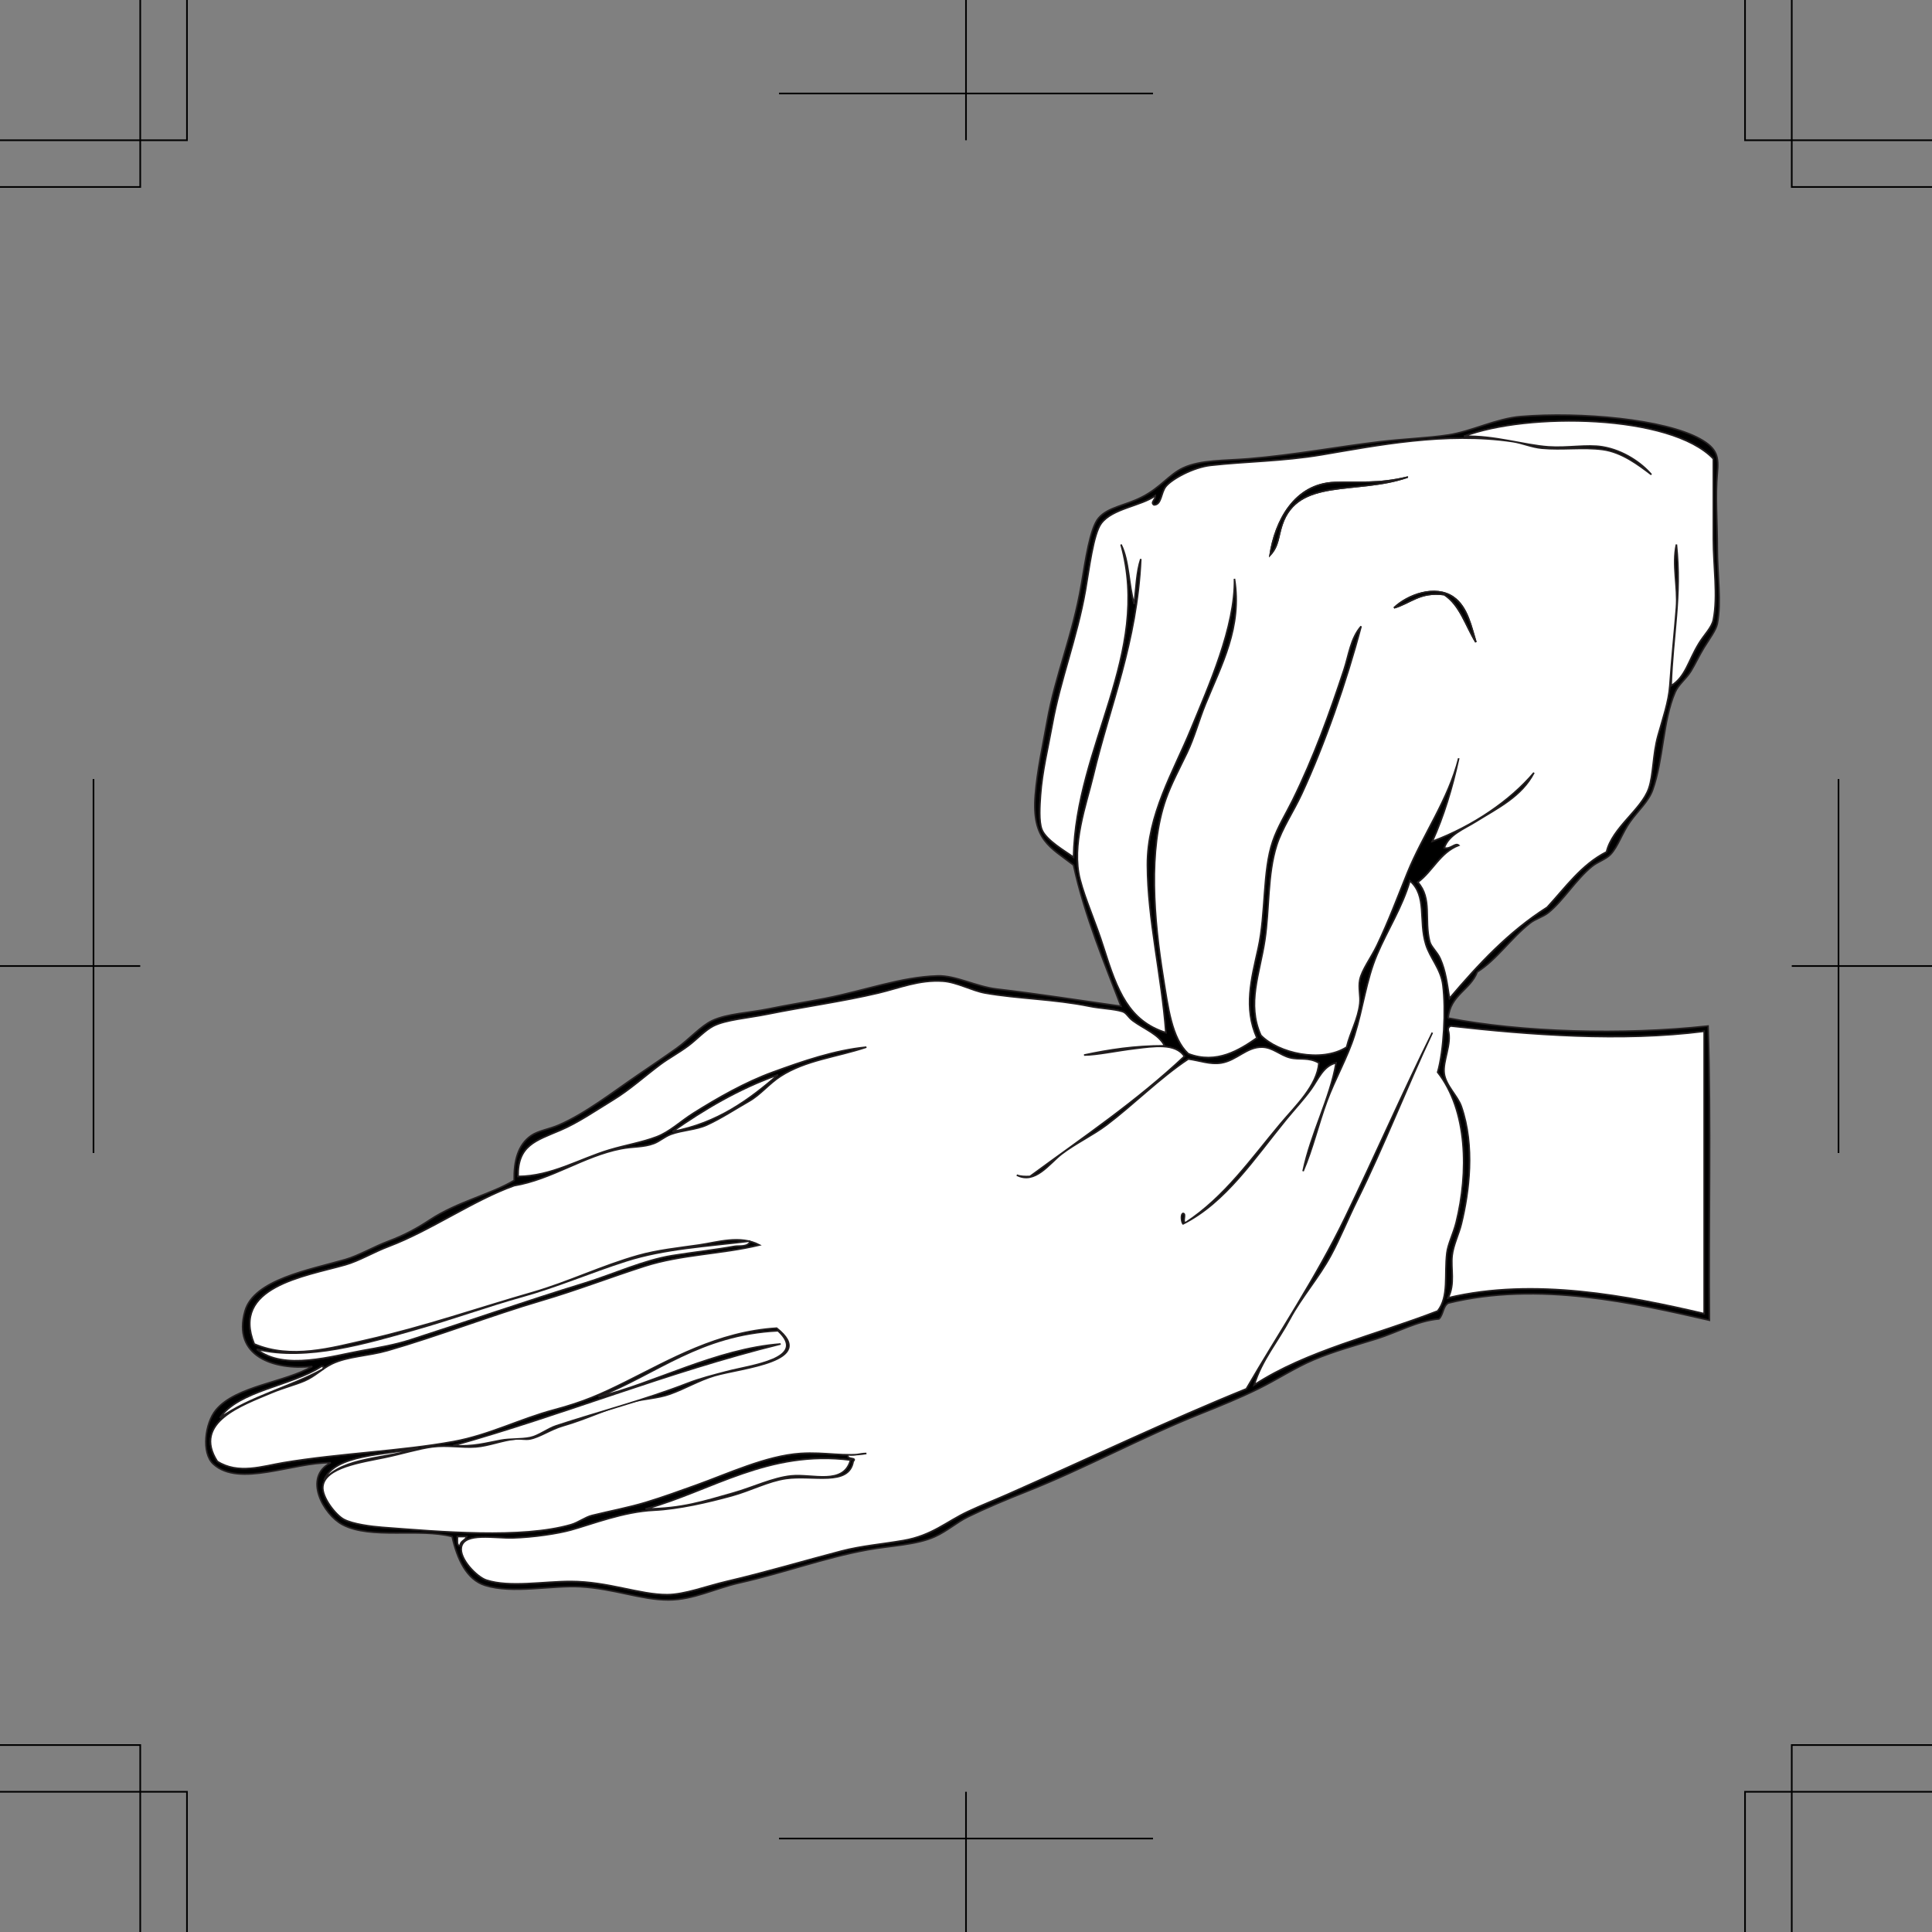 <svg xmlns="http://www.w3.org/2000/svg" width="351.469" height="351.473"><rect width="100%" height="100%" fill="#808080" stroke="none"/><path fill-rule="evenodd" d="M263.453 185.215c13.309 2.59 31.711 3.14 47.281 1.441.559 17.203.082 36.715.239 53.52-13.551-3.078-31.059-7.168-47.52-3.117-.96.558-.883 2.152-1.68 2.879-4.003.359-7.472 2.402-11.28 3.597-3.821 1.203-7.743 2.238-11.52 3.84-3.47 1.477-6.63 3.582-10.078 5.281-3.344 1.645-7.079 3.172-10.56 4.559-10.554 4.203-20.96 9.914-31.683 14.16-3.492 1.383-7.199 2.922-10.558 4.563-2.004.976-3.817 2.613-6 3.597-3.407 1.54-8 1.63-12.239 2.402-7.906 1.438-15.195 4.18-23.28 6-4.509 1.012-8.391 3.11-12.962 3.118-4.96.011-9.87-2.055-16.078-2.399-5.156-.285-12.258 1.332-17.281-.242-3.387-1.059-5.086-4.797-6-8.879-5.957-1.586-14.746.547-19.918-2.16-3.48-1.816-7.293-8.645-2.16-11.277-6.914-.102-16.656 4.539-21.363.238-2.196-2.008-1.524-7.43.48-9.84 3.648-4.387 12.605-4.996 17.52-7.922-6.961.723-14.598-1.82-12.239-10.078 1.625-5.687 11.606-7.453 18.239-9.36 2.44-.702 5.14-2.316 7.921-3.359 2.887-1.086 5.188-2.351 7.442-3.84 5.035-3.335 11.187-4.667 15.36-7.199-.063-3.586.706-6.5 3.116-8.164 1.274-.875 3.29-1.156 5.043-1.918 4.813-2.097 9.653-5.875 14.399-9.12 2.261-1.548 4.64-3.145 6.96-4.798 2.387-1.707 4.419-4.062 6.481-5.043 2.73-1.3 6.781-1.43 10.32-2.16 3.415-.703 6.852-1.238 10.32-1.918 7.31-1.441 13.677-3.879 20.4-4.082 3.331-.098 6.948 1.953 10.8 2.402 7.465.868 14.863 2.04 22.559 3.122-2.891-7.59-6.625-16.414-8.641-25.684-4.184-3.25-7.61-4.543-6.957-12.719.363-4.57 1.375-9.047 2.156-13.441 1.528-8.547 4.64-15.531 6.242-24.961.723-4.262 1.555-10.156 3.118-12 1.718-2.016 4.812-2.238 7.921-3.84 3.391-1.738 4.903-4.086 7.442-5.277 3.183-1.496 7.543-1.313 12-1.68 8.312-.691 16-2.168 24-3.121 4.144-.492 8.383-.621 12.238-1.2 4.207-.632 8.758-2.995 13.2-3.359 10.952-.894 26.218.496 32.64 4.078 3.148 1.758 3.398 3.286 3.121 6.243-.383 4.07 0 8.949 0 13.68 0 4.562.77 9.785 0 13.679-.23 1.176-1.496 2.856-2.398 4.32-.914 1.48-1.653 3.106-2.403 4.32-.906 1.458-2.261 2.403-2.879 3.84-2.27 5.278-2.093 12.172-4.082 17.758-.738 2.082-2.57 3.676-4.078 5.762-1.484 2.055-2.222 4.57-3.601 6-.84.871-2.32 1.316-3.36 2.16-2.945 2.395-5.234 6.238-7.922 8.399-1 .808-2.343 1.12-3.355 1.921-3.547 2.793-6.055 6.649-9.602 8.88-1.261 3.296-4.933 4.187-5.28 8.398zm2.883-105.84c5.582-.164 10.844 1.598 15.355 1.922 3.465.246 6.985-.477 9.844 0 3.824.637 7.121 2.965 8.88 5.039-2.298-1.734-5.345-4.094-8.88-4.559-3.512-.465-7.41.098-11.043-.242-1.875-.172-3.578-.945-5.277-1.2-12.195-1.827-24.899.731-34.8 2.403-7.056 1.188-13.778 1.203-20.161 1.918-3.168.352-7.059 2.477-8.16 3.84-.93 1.152-.754 3.352-2.16 3.36-.746-.458.375-1.044.242-1.68-2.535 1.87-7.817 2.3-9.84 5.039-1.453 1.965-2.2 8.367-2.883 12.242-1.515 8.59-4.543 16.191-6 24.238-.8 4.43-1.848 8.594-2.16 12.961-.133 1.86-.328 4.781.242 6.239.77 1.98 4.285 3.96 5.758 5.042.395-20.355 14.164-36.835 8.64-56.878 1.497 2.902 1.383 7.414 2.403 10.796.332-2.785.406-5.832 1.2-8.16-.669 15.223-5.614 26.602-8.641 39.364-1.258 5.296-4.032 12.664-2.403 18.957.969 3.73 2.809 7.664 4.32 12.48 2.45 7.774 4.54 13.223 11.282 15.36-.766-10.325-3.32-20.622-3.36-30.481-.039-9.203 4.758-17.023 7.918-24.719 3.223-7.844 8.067-18.59 7.922-27.36 1.434 8.856-2.355 15.606-5.281 22.802-1.2 2.949-2 6.05-3.36 8.879-1.37 2.847-2.867 5.636-3.84 8.398-3.25 9.238-2.171 21.918-.48 32.402.88 5.43 1.532 11.102 4.563 13.918 5.16 1.989 9.36-.715 12.476-2.879-2.453-5.511-1-10.722.243-16.32 1.406-6.351.78-13.992 2.64-19.437.895-2.633 2.375-4.961 3.598-7.442 3.887-7.875 6.75-15.867 9.36-23.762.886-2.68 1.202-5.718 3.12-7.918-2.66 10.083-6.636 21.473-10.8 30.477-1.477 3.2-3.56 6.23-4.56 9.363-1.702 5.34-1.292 11.57-2.16 17.282-.929 6.109-3.288 11.566-.718 17.277 3.172 3.277 11.031 5.066 15.598 2.16.703-2.832 2.066-5.047 2.402-7.922.16-1.379-.293-2.84 0-4.32.355-1.793 2.086-4.074 3.117-6.238 2.153-4.504 3.735-8.778 5.524-13.2 2.804-6.937 7.43-13.254 9.359-20.879-1.18 5.461-2.727 10.555-4.8 15.122 7.402-2.762 14.187-7.414 18.48-12.485-2.246 4.34-6.575 6.399-10.563 8.883-2.23 1.39-4.906 2.352-5.758 4.797 1.184.297 1.996-1.027 2.641-.477-3.41 1.309-4.723 4.72-7.441 6.72 2.644 2.987 1.136 6.722 2.16 10.8.238.945 1.36 1.851 1.922 3.117.984 2.23 1.257 4.543 1.675 7.203 5.254-6.191 10.766-12.12 17.762-16.558 3.352-3.614 6.192-7.735 10.8-10.082 1.063-4.442 6.325-7.665 7.68-11.52.876-2.496.72-6.16 1.68-9.602.871-3.125 1.95-6.19 2.16-9.117.383-5.37.832-9.566 1.2-14.164.304-3.832-.832-7.777 0-11.515 1 9.425-.668 16.492-.957 25.68 2.601-1.583 3.09-4.485 5.039-7.68.98-1.614 2.355-2.899 2.636-4.32.86-4.317 0-9.798 0-14.641V83.457c-7.78-8.148-33.843-8.473-45.355-4.082zm-15.844 94.32c-1.957 4.621-2.5 9.618-4.078 14.64-1.277 4.067-3.559 7.974-5.039 12-1.594 4.333-2.559 8.645-4.32 12.724 1.445-6.973 4.894-13.168 6-19.684-2.317.5-3.274 3.027-4.563 4.8-1.363 1.88-3.031 3.653-4.558 5.52-5.754 7.04-10.926 15.028-18.72 18.961-.253-.25-.495-1.715 0-1.918.688.031-.206 1.645.477 1.676 7.086-4.633 11.95-11.648 17.282-18 2.793-3.316 6.64-6.91 6.96-11.039-1.913-1.121-3.538-.504-5.28-.96-1.817-.474-3.106-1.876-5.04-1.919-2.824-.066-4.617 2.414-7.437 2.879-2.035.336-3.906-.445-6-.719-5.262 3.492-10.008 8.324-14.883 12-2.477 1.867-5.629 3.34-8.16 5.281-2.23 1.711-4.824 5.583-8.16 3.84.632.246 1.472.285 2.402.239 9.586-7.051 19.523-13.754 28.078-21.84-1.578-2.485-5.656-1.82-8.879-1.438-3.441.407-6.976 1.192-9.36 1.2 4.481-.961 9.188-1.692 14.638-1.684-1-2.086-3.754-3.074-5.758-4.559-.918-.675-1.125-1.43-1.918-1.68-1.563-.488-3.883-.523-6-.956-6.332-1.301-13.078-1.36-18.961-2.403-2.375-.418-5.117-1.984-7.68-2.16-4.316-.293-7.933 1.254-11.762 2.16-6.57 1.551-13.457 2.485-20.16 3.84-3.531.715-7.586 1.008-9.84 2.16-1.527.781-3.035 2.465-4.558 3.598-1.723 1.281-3.606 2.293-5.04 3.363-2.859 2.125-5.566 4.606-8.64 6.48-3.133 1.907-6.336 4.13-9.601 5.52-4.477 1.906-7.766 2.738-7.68 8.399 6.059-.024 11.258-3.215 16.559-4.801 3.128-.934 5.964-1.383 8.64-2.399 2.434-.925 4.328-2.82 6.723-4.32 4.36-2.738 9.39-5.617 14.398-7.437 5.457-1.993 11.266-4.004 17.04-4.563-5.555 1.848-11.005 2.332-15.598 5.281-2.114 1.352-3.66 3.368-5.762 4.559-2.406 1.367-5.063 3.125-7.68 4.32-1.922.875-4.406.93-6.48 1.68-1.184.43-2.094 1.293-3.121 1.68-1.938.73-3.797.53-6 .96-6.778 1.317-12.645 5.594-19.438 6.72-7.336 2.605-15.168 8.16-22.8 11.042-2.782 1.047-5.407 2.649-7.922 3.36-7.528 2.12-20.793 4.027-16.56 14.398 6.708 2.863 14.024.723 20.4-.719 10.617-2.402 20.507-5.851 30.242-8.64 6.39-1.836 12.574-4.852 19.199-6.723 3.508-.988 7.234-1.371 11.039-1.918 3.39-.488 7.5-1.867 11.043 0-6.992 1.68-14.172 1.691-20.883 3.84-6.273 2.012-12.395 4.379-18.719 6.238-9.355 2.754-18.863 6.473-28.082 9.121-3.496 1.004-7.191 1.024-10.078 2.403-1.777.847-3.094 2.293-5.039 3.117-1.742.738-3.781 1.222-6 2.16-5.23 2.215-14.426 5.36-9.84 12.48 3.805 2.422 8.254.868 12 .243 10.313-1.723 21.403-2.094 30.957-3.844 6.551-1.195 12.117-4.129 18.242-5.758 5.516-1.469 8.606-2.879 12.961-5.039 8.293-4.121 16.848-9.168 27.598-9.84 7.66 6.067-6.445 7.211-11.277 8.637-2.875.851-5.348 2.363-8.16 3.363-2.204.781-4.657.836-6.961 1.442-4.235 1.101-8.079 3.054-12.48 4.316-2.204.633-4.208 2.059-6 2.402-.837.16-1.774-.09-2.642 0-2.41.243-4.832 1.258-7.199 1.438-2.484.191-5.18-.348-7.922 0-2.449.312-5.59 1.293-8.636 1.922-4.282.883-10.907 1.804-11.282 5.277-.21 1.95 2.34 5.211 3.84 6 1.653.871 5.024 1.293 6.961 1.441 10.668.81 25.344 2.106 34.32-.48 1.368-.39 2.579-1.367 3.84-1.68 3.34-.828 6.586-1.414 9.84-2.398 3.11-.945 6.047-2.024 9.117-3.121 5.727-2.047 12.703-5.34 18.961-5.762 4.57-.305 8.121.676 12 0-1.215-.012-1.984.414-3.36.242-.245.996 1.755.375.962 1.2-.77 4.593-7.313 2.414-12.242 3.12-3.227.465-6.38 2.172-9.84 3.122-4.34 1.187-9.637 2.418-14.16 2.64-5.578.27-11.266 2.535-15.118 3.598-2.386.66-6.742 1.32-10.562 1.441-3.234.098-8.84-1.07-9.36 1.68-.402 2.125 2.829 5.438 4.56 6 4.237 1.375 10.362.227 15.362.238 6.813.02 12.516 2.422 17.52 2.403 3.21-.016 7.004-1.512 10.8-2.403 7.512-1.765 14.012-3.726 20.88-5.52 3.687-.96 7.386-1.245 11.28-1.921 5.227-.902 7.845-3.45 11.759-5.277 2.351-1.102 4.847-2.082 7.199-3.122 14.32-6.328 29.633-13.613 43.441-19.199 5.942-10.21 12.66-20.172 18-31.199 5.344-11.043 10.325-22.457 15.84-33.602-4.742 10.106-8.84 20.72-13.68 30.48-1.68 3.388-3.082 6.903-4.8 10.08-2.176 4.03-5.297 7.519-7.442 11.522-2.183 4.083-5.18 7.602-6.476 12 9.414-6.187 22.129-9.07 33.36-13.44 2.081-2.642 1.194-6.54 1.679-10.56.191-1.617 1.183-3.535 1.68-5.523 2.273-9.121 2.093-20.414-3.36-27.355 1.117-3.836 1.52-11.317.957-15.844-.363-2.973-2.344-4.899-3.117-7.438-1.32-4.316.258-8.808-2.883-11.523-1.402 4.832-4.047 8.836-6 13.441zm12.961 13.68c.73 2.523-1.031 5.645-.719 7.922.301 2.223 2.438 4.031 3.118 6 2.5 7.21 1.421 15.523 0 21.36-.45 1.859-1.47 3.859-1.676 5.757-.274 2.453.574 5.125-.723 7.684 15.656-3.746 32.969-.305 46.563 2.879v-51.36c-14.996 1.926-31.825.649-46.082-.96-.301.097-.493.308-.48.718zm-141.117 18.48c8.27-1.566 13.91-5.77 19.2-10.32-7.255 2.586-13.407 6.277-19.2 10.32zm-8.402 23.52c-6.477 2.059-12.582 4.71-18.961 6.48-6.149 1.708-12.621 4.067-19.438 6-8.597 2.438-19.71 5.81-28.8 3.602 4.925 3.977 13.757 1.207 19.199.238 2.968-.527 5.925-1.047 8.64-1.918 10.637-3.414 20.985-7.035 31.68-10.32 5.402-1.66 10.8-4.2 16.082-5.043 3.89-.617 7.902-1.062 11.277-1.676.809-.148 2.473.215 2.88-.96-8.016.972-15.583 1.382-22.56 3.597zm-22.801 32.64c1.672-.308 3.605-.14 5.281-.48 1.59-.32 3.149-1.617 4.8-2.16 7.665-2.516 16.028-4.68 23.759-7.68 2.449-.949 4.82-1.527 7.203-2.16 4.426-1.176 14.918-2.316 9.36-7.437-14.204.675-21.97 7.793-32.641 12 9.953-2.356 21.37-8.735 33.12-9.602-20.831 5.168-39.226 12.777-59.523 18.48 3.64.243 5.895-.453 8.64-.96zm-51.117-4.077c5.367-3.833 12.777-5.625 18.718-8.88.051-.304.371-.492-.242-.484-5.539 3.582-15.125 4.395-18.476 9.363zm18.957 11.277c3.418-4.184 11.379-3.82 17.043-5.758-6.16 1.281-15.055 1.105-17.043 5.758zm58.562 5.281c6.508-.031 10.422-1.348 15.84-2.879 3.566-1.008 7.219-2.781 10.559-3.12 3.882-.4 9.515 1.784 10.8-2.88-14.879-1.918-25.293 5.578-37.199 8.88zm-33.84 6.719c.032-.926.973-.945 1.2-1.68h-1.68c.039.68-.207 1.649.48 1.68"/><path fill="none" stroke="#231f20" stroke-width=".283" d="M263.453 185.215c13.309 2.59 31.711 3.14 47.281 1.441.559 17.203.082 36.715.239 53.52-13.551-3.078-31.059-7.168-47.52-3.117-.96.558-.883 2.152-1.68 2.879-4.003.359-7.472 2.402-11.28 3.597-3.821 1.203-7.743 2.238-11.52 3.84-3.47 1.477-6.63 3.582-10.078 5.281-3.344 1.645-7.079 3.172-10.56 4.559-10.554 4.203-20.96 9.914-31.683 14.16-3.492 1.383-7.199 2.922-10.558 4.563-2.004.976-3.817 2.613-6 3.597-3.407 1.54-8 1.63-12.239 2.402-7.906 1.438-15.195 4.18-23.28 6-4.509 1.012-8.391 3.11-12.962 3.118-4.96.011-9.87-2.055-16.078-2.399-5.156-.285-12.258 1.332-17.281-.242-3.387-1.059-5.086-4.797-6-8.879-5.957-1.586-14.746.547-19.918-2.16-3.48-1.816-7.293-8.645-2.16-11.277-6.914-.102-16.656 4.539-21.363.238-2.196-2.008-1.524-7.43.48-9.84 3.648-4.387 12.605-4.996 17.52-7.922-6.961.723-14.598-1.82-12.239-10.078 1.625-5.687 11.606-7.453 18.239-9.36 2.44-.702 5.14-2.316 7.921-3.359 2.887-1.086 5.188-2.351 7.442-3.84 5.035-3.335 11.187-4.667 15.36-7.199-.063-3.586.706-6.5 3.116-8.164 1.274-.875 3.29-1.156 5.043-1.918 4.813-2.097 9.653-5.875 14.399-9.12 2.261-1.548 4.64-3.145 6.96-4.798 2.387-1.707 4.419-4.062 6.481-5.043 2.73-1.3 6.781-1.43 10.32-2.16 3.415-.703 6.852-1.238 10.32-1.918 7.31-1.441 13.677-3.879 20.4-4.082 3.331-.098 6.948 1.953 10.8 2.403 7.465.867 14.863 2.039 22.559 3.12-2.891-7.59-6.625-16.413-8.641-25.683-4.184-3.25-7.61-4.543-6.957-12.719.363-4.57 1.375-9.047 2.156-13.441 1.528-8.547 4.64-15.531 6.242-24.961.723-4.262 1.555-10.156 3.118-12 1.718-2.016 4.812-2.238 7.921-3.84 3.391-1.738 4.903-4.086 7.442-5.277 3.183-1.496 7.543-1.313 12-1.68 8.312-.691 16-2.168 24-3.121 4.144-.492 8.383-.621 12.238-1.2 4.207-.632 8.758-2.995 13.2-3.359 10.952-.894 26.218.496 32.64 4.078 3.148 1.758 3.398 3.286 3.121 6.243-.383 4.07 0 8.949 0 13.68 0 4.562.77 9.785 0 13.679-.23 1.176-1.496 2.856-2.398 4.32-.914 1.48-1.653 3.106-2.403 4.32-.906 1.458-2.261 2.403-2.879 3.84-2.27 5.278-2.093 12.172-4.082 17.758-.738 2.082-2.57 3.676-4.078 5.762-1.484 2.055-2.222 4.57-3.601 6-.84.871-2.32 1.316-3.36 2.16-2.945 2.395-5.234 6.238-7.922 8.399-1 .808-2.343 1.12-3.355 1.922-3.547 2.792-6.055 6.648-9.602 8.878-1.261 3.297-4.933 4.188-5.28 8.399zm2.883-105.84c5.582-.164 10.844 1.598 15.355 1.922 3.465.246 6.985-.477 9.844 0 3.824.637 7.121 2.965 8.88 5.039-2.298-1.734-5.345-4.094-8.88-4.559-3.512-.465-7.41.098-11.043-.242-1.875-.172-3.578-.945-5.277-1.2-12.195-1.827-24.899.731-34.8 2.403-7.056 1.188-13.778 1.203-20.161 1.918-3.168.352-7.059 2.477-8.16 3.84-.93 1.152-.754 3.352-2.16 3.36-.746-.458.375-1.044.242-1.68-2.535 1.87-7.817 2.3-9.84 5.039-1.453 1.965-2.2 8.367-2.883 12.242-1.515 8.59-4.543 16.191-6 24.238-.8 4.43-1.848 8.594-2.16 12.961-.133 1.86-.328 4.782.242 6.239.77 1.98 4.285 3.96 5.758 5.043.395-20.356 14.164-36.836 8.64-56.88 1.497 2.903 1.383 7.415 2.403 10.797.332-2.785.406-5.832 1.2-8.16-.669 15.223-5.614 26.602-8.641 39.364-1.258 5.296-4.032 12.664-2.403 18.957.969 3.73 2.809 7.664 4.32 12.48 2.45 7.774 4.54 13.223 11.282 15.36-.766-10.325-3.32-20.622-3.36-30.481-.039-9.203 4.758-17.023 7.918-24.719 3.223-7.843 8.067-18.59 7.922-27.36 1.434 8.856-2.355 15.606-5.281 22.802-1.2 2.949-2 6.05-3.36 8.879-1.37 2.847-2.867 5.636-3.84 8.398-3.25 9.238-2.171 21.918-.48 32.402.88 5.43 1.532 11.102 4.563 13.918 5.16 1.989 9.36-.715 12.476-2.879-2.453-5.511-1-10.722.243-16.32 1.406-6.351.78-13.992 2.64-19.437.895-2.633 2.375-4.961 3.598-7.442 3.887-7.875 6.75-15.867 9.36-23.762.886-2.68 1.202-5.718 3.12-7.917-2.66 10.082-6.636 21.472-10.8 30.476-1.477 3.2-3.56 6.23-4.56 9.363-1.702 5.34-1.292 11.57-2.16 17.282-.929 6.109-3.288 11.566-.718 17.277 3.172 3.277 11.031 5.066 15.598 2.16.703-2.832 2.066-5.047 2.402-7.922.16-1.379-.293-2.84 0-4.32.355-1.793 2.086-4.074 3.117-6.238 2.153-4.504 3.735-8.778 5.524-13.2 2.804-6.937 7.43-13.253 9.359-20.878-1.18 5.46-2.727 10.554-4.8 15.12 7.402-2.761 14.187-7.413 18.48-12.484-2.246 4.34-6.575 6.399-10.563 8.883-2.23 1.39-4.906 2.352-5.758 4.797 1.184.297 1.996-1.027 2.641-.477-3.41 1.309-4.723 4.72-7.441 6.72 2.644 2.987 1.136 6.722 2.16 10.8.238.945 1.36 1.851 1.922 3.117.984 2.23 1.257 4.543 1.675 7.203 5.254-6.191 10.766-12.12 17.762-16.558 3.352-3.614 6.192-7.735 10.8-10.082 1.063-4.442 6.325-7.664 7.68-11.52.876-2.496.72-6.16 1.68-9.602.871-3.125 1.95-6.19 2.16-9.117.383-5.37.832-9.566 1.2-14.164.304-3.832-.832-7.777 0-11.515 1 9.425-.668 16.492-.957 25.68 2.601-1.583 3.09-4.485 5.039-7.68.98-1.614 2.355-2.899 2.636-4.32.86-4.317 0-9.798 0-14.641V83.457c-7.78-8.148-33.843-8.473-45.355-4.082zm-15.844 94.32c-1.957 4.621-2.5 9.618-4.078 14.64-1.277 4.067-3.559 7.974-5.039 12-1.594 4.333-2.559 8.645-4.32 12.724 1.445-6.973 4.894-13.168 6-19.684-2.317.5-3.274 3.027-4.563 4.8-1.363 1.88-3.031 3.653-4.558 5.52-5.754 7.04-10.926 15.028-18.72 18.961-.253-.25-.495-1.715 0-1.918.688.031-.206 1.645.477 1.676 7.086-4.633 11.95-11.648 17.282-18 2.793-3.316 6.64-6.91 6.96-11.039-1.913-1.121-3.538-.504-5.28-.96-1.817-.474-3.106-1.876-5.04-1.919-2.824-.066-4.617 2.414-7.437 2.879-2.035.336-3.906-.445-6-.719-5.262 3.492-10.008 8.324-14.883 12-2.477 1.867-5.629 3.34-8.16 5.281-2.23 1.711-4.824 5.583-8.16 3.84.632.246 1.472.286 2.402.239 9.586-7.051 19.523-13.754 28.078-21.84-1.578-2.485-5.656-1.82-8.879-1.438-3.441.407-6.976 1.192-9.36 1.2 4.481-.961 9.188-1.692 14.638-1.684-1-2.086-3.754-3.074-5.758-4.559-.918-.675-1.125-1.43-1.918-1.68-1.563-.488-3.883-.523-6-.956-6.332-1.301-13.078-1.36-18.961-2.403-2.375-.418-5.117-1.984-7.68-2.16-4.316-.293-7.933 1.254-11.762 2.16-6.57 1.551-13.457 2.485-20.16 3.84-3.531.715-7.586 1.008-9.84 2.16-1.527.781-3.035 2.465-4.558 3.598-1.723 1.281-3.606 2.293-5.04 3.363-2.859 2.125-5.566 4.606-8.64 6.48-3.133 1.907-6.336 4.13-9.601 5.52-4.477 1.906-7.766 2.738-7.68 8.399 6.059-.024 11.258-3.215 16.559-4.801 3.128-.934 5.964-1.383 8.64-2.399 2.434-.925 4.328-2.82 6.723-4.32 4.36-2.738 9.39-5.617 14.398-7.437 5.457-1.993 11.266-4.004 17.04-4.563-5.555 1.848-11.005 2.332-15.598 5.281-2.114 1.352-3.66 3.368-5.762 4.559-2.406 1.367-5.063 3.125-7.68 4.32-1.922.875-4.406.93-6.48 1.68-1.184.43-2.094 1.293-3.121 1.68-1.938.73-3.797.53-6 .96-6.778 1.317-12.645 5.594-19.438 6.72-7.336 2.605-15.168 8.16-22.8 11.042-2.782 1.047-5.407 2.649-7.922 3.36-7.528 2.12-20.793 4.027-16.56 14.398 6.708 2.863 14.024.723 20.4-.719 10.617-2.402 20.507-5.851 30.242-8.64 6.39-1.836 12.574-4.852 19.199-6.723 3.508-.988 7.234-1.371 11.039-1.918 3.39-.488 7.5-1.867 11.043 0-6.992 1.68-14.172 1.691-20.883 3.84-6.273 2.012-12.395 4.379-18.719 6.238-9.355 2.754-18.863 6.473-28.082 9.121-3.496 1.004-7.191 1.024-10.078 2.403-1.777.847-3.094 2.293-5.039 3.117-1.742.738-3.781 1.223-6 2.16-5.23 2.215-14.426 5.36-9.84 12.48 3.805 2.422 8.254.868 12 .243 10.313-1.723 21.403-2.094 30.957-3.844 6.551-1.195 12.117-4.129 18.242-5.758 5.516-1.469 8.606-2.879 12.961-5.039 8.293-4.121 16.848-9.168 27.598-9.84 7.66 6.067-6.445 7.211-11.277 8.637-2.875.851-5.348 2.363-8.16 3.363-2.204.781-4.657.836-6.961 1.442-4.235 1.101-8.079 3.054-12.48 4.316-2.204.633-4.208 2.059-6 2.402-.837.16-1.774-.09-2.642 0-2.41.243-4.832 1.258-7.199 1.438-2.484.191-5.18-.348-7.922 0-2.449.312-5.59 1.293-8.636 1.922-4.282.883-10.907 1.804-11.282 5.277-.21 1.95 2.34 5.211 3.84 6 1.653.871 5.024 1.293 6.961 1.441 10.668.81 25.344 2.106 34.32-.48 1.368-.39 2.579-1.367 3.84-1.68 3.34-.828 6.586-1.414 9.84-2.398 3.11-.945 6.047-2.024 9.117-3.121 5.727-2.047 12.703-5.34 18.961-5.762 4.57-.305 8.121.676 12 0-1.215-.012-1.984.414-3.36.242-.245.996 1.755.375.962 1.2-.77 4.593-7.313 2.414-12.242 3.12-3.227.465-6.38 2.172-9.84 3.122-4.34 1.187-9.637 2.418-14.16 2.64-5.578.27-11.266 2.535-15.118 3.598-2.386.66-6.742 1.32-10.562 1.441-3.234.098-8.84-1.07-9.36 1.68-.402 2.125 2.829 5.438 4.56 6 4.237 1.375 10.362.227 15.362.238 6.813.02 12.516 2.422 17.52 2.403 3.21-.016 7.004-1.512 10.8-2.403 7.512-1.765 14.012-3.726 20.88-5.52 3.687-.96 7.386-1.245 11.28-1.921 5.227-.902 7.845-3.45 11.759-5.277 2.351-1.102 4.847-2.082 7.199-3.122 14.32-6.328 29.633-13.613 43.441-19.199 5.942-10.21 12.66-20.172 18-31.199 5.344-11.043 10.325-22.457 15.84-33.602-4.742 10.106-8.84 20.72-13.68 30.48-1.68 3.388-3.081 6.903-4.8 10.08-2.176 4.03-5.297 7.519-7.442 11.523-2.183 4.082-5.18 7.601-6.476 12 9.414-6.188 22.129-9.07 33.36-13.442 2.081-2.64 1.194-6.539 1.679-10.558.191-1.618 1.183-3.536 1.68-5.524 2.273-9.121 2.093-20.414-3.36-27.355 1.117-3.836 1.52-11.317.957-15.844-.363-2.973-2.344-4.899-3.117-7.438-1.32-4.316.258-8.808-2.883-11.523-1.402 4.832-4.047 8.836-6 13.441zm12.961 13.68c.73 2.523-1.031 5.645-.719 7.922.301 2.223 2.438 4.031 3.118 6 2.5 7.21 1.421 15.523 0 21.36-.45 1.859-1.47 3.859-1.676 5.757-.274 2.453.574 5.125-.723 7.684 15.656-3.746 32.969-.305 46.563 2.879v-51.36c-14.996 1.926-31.825.649-46.082-.96-.301.097-.493.308-.48.718zm-141.117 18.48c8.27-1.566 13.91-5.77 19.2-10.32-7.255 2.586-13.407 6.277-19.2 10.32zm-8.402 23.52c-6.477 2.059-12.582 4.71-18.961 6.48-6.149 1.708-12.621 4.067-19.438 6-8.597 2.438-19.71 5.81-28.8 3.602 4.925 3.977 13.757 1.207 19.199.238 2.968-.527 5.925-1.047 8.64-1.918 10.637-3.414 20.985-7.035 31.68-10.32 5.402-1.66 10.8-4.2 16.082-5.043 3.89-.617 7.902-1.062 11.277-1.676.809-.148 2.473.215 2.88-.96-8.016.972-15.583 1.382-22.56 3.597zm-22.801 32.64c1.672-.308 3.605-.14 5.281-.48 1.59-.32 3.149-1.617 4.8-2.16 7.665-2.516 16.028-4.68 23.759-7.68 2.449-.949 4.82-1.527 7.203-2.16 4.426-1.176 14.918-2.316 9.36-7.437-14.204.675-21.97 7.793-32.641 12 9.953-2.356 21.37-8.735 33.12-9.602-20.831 5.168-39.226 12.777-59.523 18.48 3.64.243 5.895-.453 8.64-.96zm-51.117-4.077c5.367-3.833 12.777-5.625 18.718-8.88.051-.304.371-.492-.242-.484-5.539 3.582-15.125 4.395-18.476 9.364zm18.957 11.277c3.418-4.184 11.379-3.82 17.043-5.758-6.16 1.281-15.055 1.106-17.043 5.758zm58.562 5.281c6.508-.031 10.422-1.348 15.84-2.879 3.566-1.008 7.219-2.781 10.559-3.12 3.882-.4 9.515 1.784 10.8-2.88-14.879-1.918-25.293 5.578-37.199 8.88zm-33.84 6.719c.032-.926.973-.945 1.2-1.68h-1.68c.039.68-.207 1.649.48 1.68zm0 0"/><path fill="#fff" fill-rule="evenodd" d="M311.691 83.457v14.64c0 4.844.86 10.325 0 14.641-.28 1.422-1.656 2.707-2.636 4.32-1.95 3.196-2.438 6.098-5.04 7.68.29-9.187 1.958-16.254.958-25.68-.832 3.739.304 7.684 0 11.516-.368 4.598-.817 8.793-1.2 14.164-.21 2.926-1.289 5.992-2.16 9.117-.96 3.442-.804 7.106-1.68 9.602-1.355 3.856-6.617 7.078-7.68 11.52-4.608 2.347-7.448 6.468-10.8 10.082-6.996 4.437-12.508 10.367-17.762 16.558-.418-2.66-.691-4.972-1.675-7.203-.563-1.266-1.684-2.172-1.922-3.117-1.024-4.078.484-7.813-2.16-10.8 2.718-2 4.03-5.411 7.441-6.72-.645-.55-1.457.774-2.64.477.85-2.445 3.527-3.406 5.757-4.797 3.988-2.484 8.317-4.543 10.563-8.883-4.293 5.07-11.078 9.723-18.48 12.485 2.073-4.567 3.62-9.66 4.8-15.121-1.93 7.625-6.555 13.94-9.36 20.878-1.788 4.422-3.37 8.696-5.523 13.2-1.031 2.164-2.762 4.445-3.117 6.238-.293 1.48.16 2.941 0 4.32-.336 2.875-1.7 5.09-2.402 7.922-4.567 2.906-12.426 1.117-15.598-2.16-2.57-5.711-.21-11.168.719-17.277.867-5.711.457-11.942 2.16-17.282 1-3.132 3.082-6.164 4.558-9.363 4.165-9.004 8.141-20.394 10.801-30.476-1.918 2.199-2.234 5.238-3.12 7.917-2.61 7.895-5.473 15.887-9.36 23.762-1.223 2.48-2.703 4.809-3.598 7.442-1.86 5.445-1.234 13.086-2.64 19.437-1.243 5.598-2.696 10.809-.243 16.32-3.117 2.164-7.316 4.868-12.476 2.88-3.031-2.817-3.684-8.489-4.563-13.919-1.691-10.484-2.77-23.164.48-32.402.973-2.762 2.47-5.55 3.84-8.398 1.36-2.829 2.16-5.93 3.36-8.88 2.926-7.195 6.715-13.945 5.281-22.8.145 8.77-4.699 19.516-7.922 27.36-3.16 7.695-7.957 15.515-7.918 24.718.04 9.86 2.594 20.156 3.36 30.48-6.742-2.136-8.832-7.585-11.282-15.359-1.511-4.816-3.351-8.75-4.32-12.48-1.629-6.293 1.145-13.66 2.403-18.957 3.027-12.762 7.972-24.141 8.64-39.364-.793 2.328-.867 5.375-1.2 8.16-1.019-3.382-.905-7.894-2.401-10.796 5.523 20.043-8.247 36.523-8.641 56.879-1.473-1.083-4.988-3.063-5.758-5.043-.57-1.458-.375-4.38-.242-6.239.312-4.367 1.36-8.531 2.16-12.96 1.457-8.048 4.484-15.65 6-24.239.684-3.875 1.43-10.277 2.883-12.242 2.023-2.738 7.305-3.168 9.84-5.04.133.637-.989 1.223-.242 1.68 1.406-.008 1.23-2.207 2.16-3.359 1.101-1.363 4.992-3.488 8.16-3.84 6.383-.715 13.105-.73 20.16-1.918 9.902-1.672 22.606-4.23 34.8-2.402 1.7.254 3.403 1.027 5.278 1.2 3.633.339 7.531-.224 11.043.241 3.535.465 6.582 2.825 8.88 4.559-1.759-2.074-5.056-4.402-8.88-5.04-2.86-.476-6.379.247-9.844 0-4.511-.323-9.773-2.085-15.355-1.921 11.512-4.39 37.574-4.066 45.355 4.082zm-68.878 4.32c-7.352.262-10.833 7.082-11.758 13.2 1.554-1.66 1.453-3.403 2.16-5.52 2.89-8.668 13.484-5.457 22.8-8.64-5.32 1.28-8.667.796-13.203.96zm21.601 20.88c-3.309-2.321-8.355-.43-10.8 1.917 2.988-.851 4.683-2.996 9.12-2.398 2.903 1.898 3.918 5.68 5.758 8.64-.824-2.64-1.492-6.343-4.078-8.16"/><path fill="none" stroke="#231f20" stroke-width=".283" d="M311.691 83.457v14.64c0 4.844.86 10.325 0 14.641-.28 1.422-1.656 2.707-2.636 4.32-1.95 3.196-2.438 6.098-5.04 7.68.29-9.187 1.958-16.254.958-25.68-.832 3.739.304 7.684 0 11.516-.368 4.598-.817 8.793-1.2 14.164-.21 2.926-1.289 5.992-2.16 9.117-.96 3.442-.804 7.106-1.68 9.602-1.355 3.856-6.617 7.078-7.68 11.52-4.608 2.347-7.448 6.468-10.8 10.082-6.996 4.437-12.508 10.367-17.762 16.558-.418-2.66-.691-4.972-1.675-7.203-.563-1.266-1.684-2.172-1.922-3.117-1.024-4.078.484-7.813-2.16-10.8 2.718-2 4.03-5.411 7.441-6.72-.645-.55-1.457.774-2.64.477.85-2.445 3.527-3.406 5.757-4.797 3.988-2.484 8.317-4.543 10.563-8.883-4.293 5.07-11.078 9.723-18.48 12.485 2.073-4.567 3.62-9.66 4.8-15.121-1.93 7.625-6.555 13.94-9.36 20.878-1.788 4.422-3.37 8.696-5.523 13.2-1.031 2.164-2.762 4.445-3.117 6.238-.293 1.48.16 2.941 0 4.32-.336 2.875-1.7 5.09-2.402 7.922-4.567 2.906-12.426 1.117-15.598-2.16-2.57-5.711-.21-11.168.719-17.277.867-5.711.457-11.942 2.16-17.282 1-3.132 3.082-6.164 4.558-9.363 4.165-9.004 8.141-20.394 10.801-30.476-1.918 2.199-2.234 5.238-3.12 7.917-2.61 7.895-5.473 15.887-9.36 23.762-1.223 2.48-2.703 4.809-3.598 7.442-1.86 5.445-1.234 13.086-2.64 19.437-1.243 5.598-2.696 10.809-.243 16.32-3.117 2.164-7.316 4.868-12.476 2.88-3.031-2.817-3.684-8.489-4.563-13.919-1.691-10.484-2.77-23.164.48-32.402.973-2.762 2.47-5.55 3.84-8.398 1.36-2.829 2.16-5.93 3.36-8.88 2.926-7.195 6.715-13.945 5.281-22.8.145 8.77-4.699 19.516-7.922 27.36-3.16 7.695-7.957 15.515-7.918 24.718.04 9.86 2.594 20.156 3.36 30.48-6.742-2.136-8.832-7.585-11.282-15.359-1.511-4.816-3.351-8.75-4.32-12.48-1.629-6.293 1.145-13.66 2.403-18.957 3.027-12.762 7.972-24.141 8.64-39.364-.793 2.328-.867 5.375-1.2 8.16-1.019-3.382-.905-7.894-2.401-10.796 5.523 20.043-8.247 36.523-8.641 56.878-1.473-1.082-4.988-3.062-5.758-5.042-.57-1.458-.375-4.38-.242-6.239.312-4.367 1.36-8.531 2.16-12.96 1.457-8.048 4.484-15.65 6-24.239.684-3.875 1.43-10.277 2.883-12.242 2.023-2.738 7.305-3.168 9.84-5.04.133.637-.989 1.223-.242 1.68 1.406-.007 1.23-2.207 2.16-3.359 1.101-1.363 4.992-3.488 8.16-3.84 6.383-.715 13.105-.73 20.16-1.918 9.902-1.672 22.606-4.23 34.8-2.402 1.7.254 3.403 1.027 5.278 1.2 3.633.339 7.531-.224 11.043.241 3.535.465 6.582 2.825 8.88 4.559-1.759-2.074-5.056-4.402-8.88-5.04-2.86-.476-6.379.247-9.844 0-4.511-.323-9.773-2.085-15.355-1.921 11.512-4.39 37.574-4.066 45.355 4.082zm-68.878 4.32c-7.352.262-10.833 7.082-11.758 13.2 1.554-1.66 1.453-3.403 2.16-5.52 2.89-8.668 13.484-5.457 22.8-8.64-5.32 1.28-8.667.796-13.203.96zm21.601 20.88c-3.309-2.321-8.355-.43-10.8 1.917 2.988-.851 4.683-2.996 9.12-2.398 2.903 1.898 3.918 5.68 5.758 8.64-.824-2.64-1.492-6.343-4.078-8.16zm0 0"/><path fill-rule="evenodd" d="M268.492 116.816c-1.84-2.96-2.855-6.742-5.758-8.64-4.437-.598-6.132 1.547-9.12 2.398 2.445-2.347 7.491-4.238 10.8-1.918 2.586 1.817 3.254 5.52 4.078 8.16"/><path fill="none" stroke="#231f20" stroke-width=".283" d="M268.492 116.816c-1.84-2.96-2.855-6.742-5.758-8.64-4.437-.598-6.132 1.547-9.12 2.398 2.445-2.347 7.491-4.238 10.8-1.918 2.586 1.817 3.254 5.52 4.078 8.16zm0 0"/><path fill="#fff" fill-rule="evenodd" d="M256.492 160.254c3.14 2.715 1.563 7.207 2.883 11.523.773 2.54 2.754 4.465 3.117 7.438.563 4.527.16 12.008-.957 15.844 5.453 6.941 5.633 18.234 3.36 27.355-.497 1.988-1.489 3.906-1.68 5.523-.485 4.02.402 7.918-1.68 10.56-11.23 4.37-23.945 7.253-33.36 13.44 1.298-4.398 4.294-7.917 6.477-12 2.145-4.003 5.266-7.492 7.442-11.523 1.719-3.176 3.12-6.691 4.8-10.078 4.84-9.762 8.938-20.375 13.68-30.48-5.515 11.144-10.496 22.558-15.84 33.601-5.34 11.027-12.058 20.988-18 31.2-13.808 5.585-29.12 12.87-43.441 19.198-2.352 1.04-4.848 2.02-7.2 3.122-3.913 1.828-6.53 4.375-11.757 5.277-3.895.676-7.594.96-11.281 1.922-6.867 1.793-13.367 3.754-20.88 5.52-3.796.89-7.59 2.386-10.8 2.402-5.004.02-10.707-2.383-17.52-2.403-5-.011-11.125 1.137-15.363-.238-1.73-.562-4.96-3.875-4.558-6 .52-2.75 6.125-1.582 9.359-1.68 3.82-.12 8.176-.78 10.562-1.441 3.852-1.063 9.54-3.328 15.118-3.598 4.523-.222 9.82-1.453 14.16-2.64 3.46-.95 6.613-2.657 9.84-3.121 4.93-.707 11.472 1.472 12.242-3.122.793-.824-1.207-.203-.961-1.199 1.375.172 2.144-.254 3.36-.242-3.88.676-7.43-.305-12 0-6.259.422-13.235 3.715-18.962 5.762-3.07 1.097-6.007 2.176-9.117 3.12-3.254.985-6.5 1.571-9.84 2.4-1.261.312-2.472 1.288-3.84 1.679-8.976 2.586-23.652 1.29-34.32.48-1.937-.148-5.308-.57-6.96-1.44-1.5-.79-4.052-4.052-3.84-6 .374-3.474 7-4.395 11.28-5.278 3.048-.63 6.188-1.61 8.637-1.922 2.743-.348 5.438.191 7.922 0 2.367-.18 4.79-1.195 7.2-1.438.867-.09 1.804.16 2.64 0 1.793-.343 3.797-1.77 6-2.402 4.402-1.262 8.246-3.215 12.48-4.316 2.305-.606 4.758-.66 6.961-1.442 2.813-1 5.286-2.512 8.16-3.363 4.833-1.426 18.938-2.57 11.278-8.637-10.75.672-19.305 5.719-27.598 9.84-4.355 2.16-7.445 3.57-12.96 5.04-6.126 1.628-11.692 4.562-18.243 5.757-9.554 1.75-20.644 2.121-30.957 3.844-3.746.625-8.195 2.18-12-.243-4.586-7.12 4.61-10.265 9.84-12.48 2.219-.937 4.258-1.422 6-2.16 1.945-.824 3.262-2.27 5.04-3.117 2.886-1.38 6.581-1.399 10.077-2.403 9.219-2.648 18.727-6.367 28.082-9.12 6.324-1.86 12.446-4.227 18.719-6.24 6.71-2.147 13.89-2.16 20.883-3.839-3.543-1.867-7.653-.488-11.043 0-3.805.547-7.531.93-11.04 1.918-6.624 1.871-12.808 4.887-19.198 6.723-9.735 2.789-19.625 6.238-30.243 8.64-6.375 1.442-13.691 3.582-20.398.72-4.234-10.372 9.031-12.278 16.559-14.4 2.515-.71 5.14-2.312 7.921-3.359 7.633-2.883 15.465-8.437 22.801-11.043 6.793-1.125 12.66-5.402 19.438-6.718 2.203-.43 4.062-.23 6-.961 1.027-.387 1.937-1.25 3.12-1.68 2.075-.75 4.56-.805 6.481-1.68 2.617-1.195 5.274-2.953 7.68-4.32 2.101-1.191 3.648-3.207 5.762-4.559 4.593-2.949 10.043-3.433 15.597-5.28-5.773.558-11.582 2.57-17.039 4.562-5.008 1.82-10.039 4.699-14.398 7.437-2.395 1.5-4.29 3.395-6.723 4.32-2.676 1.016-5.512 1.465-8.64 2.399-5.301 1.586-10.5 4.777-16.56 4.8-.085-5.66 3.204-6.492 7.68-8.398 3.266-1.39 6.47-3.613 9.602-5.52 3.074-1.874 5.781-4.355 8.64-6.48 1.434-1.07 3.317-2.082 5.04-3.363 1.523-1.133 3.031-2.816 4.558-3.598 2.254-1.152 6.309-1.445 9.84-2.16 6.703-1.355 13.59-2.289 20.16-3.84 3.829-.906 7.446-2.453 11.762-2.16 2.563.176 5.305 1.742 7.68 2.16 5.883 1.043 12.629 1.102 18.96 2.403 2.118.433 4.438.468 6 .957.794.25 1 1.004 1.919 1.68 2.004 1.484 4.758 2.472 5.758 4.558-5.45-.008-10.157.723-14.637 1.684 2.383-.008 5.918-.793 9.36-1.2 3.222-.383 7.3-1.047 8.878 1.438-8.555 8.086-18.492 14.789-28.078 21.84-.93.047-1.77.008-2.402-.239 3.336 1.743 5.93-2.129 8.16-3.84 2.531-1.94 5.683-3.414 8.16-5.28 4.875-3.677 9.621-8.509 14.883-12 2.094.273 3.965 1.054 6 .718 2.82-.465 4.613-2.945 7.437-2.879 1.934.043 3.223 1.445 5.04 1.918 1.742.457 3.367-.16 5.28.961-.32 4.129-4.167 7.723-6.96 11.04-5.332 6.35-10.196 13.366-17.282 18-.683-.032.211-1.645-.476-1.677-.496.203-.254 1.668 0 1.918 7.793-3.933 12.965-11.922 18.719-18.96 1.527-1.868 3.195-3.641 4.558-5.52 1.29-1.774 2.246-4.301 4.563-4.801-1.106 6.516-4.555 12.71-6 19.684 1.761-4.079 2.726-8.391 4.32-12.723 1.48-4.027 3.762-7.934 5.04-12 1.577-5.023 2.12-10.02 4.077-14.64 1.953-4.606 4.598-8.61 6-13.442"/><path fill="none" stroke="#231f20" stroke-width=".283" d="M256.492 160.254c3.14 2.715 1.563 7.207 2.883 11.523.773 2.54 2.754 4.465 3.117 7.438.563 4.527.16 12.008-.957 15.844 5.453 6.941 5.633 18.234 3.36 27.355-.497 1.988-1.489 3.906-1.68 5.523-.485 4.02.402 7.918-1.68 10.56-11.23 4.37-23.945 7.253-33.36 13.44 1.298-4.398 4.294-7.917 6.477-12 2.145-4.003 5.266-7.492 7.442-11.523 1.719-3.176 3.12-6.691 4.8-10.078 4.84-9.762 8.938-20.375 13.68-30.48-5.515 11.144-10.496 22.558-15.84 33.601-5.34 11.027-12.058 20.988-18 31.2-13.808 5.585-29.12 12.87-43.441 19.198-2.352 1.04-4.848 2.02-7.2 3.122-3.913 1.828-6.53 4.375-11.757 5.277-3.895.676-7.594.96-11.281 1.922-6.867 1.793-13.367 3.754-20.88 5.52-3.796.89-7.59 2.386-10.8 2.402-5.004.02-10.707-2.383-17.52-2.403-5-.011-11.125 1.137-15.363-.238-1.73-.562-4.96-3.875-4.558-6 .52-2.75 6.125-1.582 9.359-1.68 3.82-.12 8.176-.78 10.562-1.441 3.852-1.063 9.54-3.328 15.118-3.598 4.523-.222 9.82-1.453 14.16-2.64 3.46-.95 6.613-2.657 9.84-3.121 4.93-.707 11.472 1.472 12.242-3.122.793-.824-1.207-.203-.961-1.199 1.375.172 2.144-.254 3.36-.242-3.88.676-7.43-.305-12 0-6.259.422-13.235 3.715-18.962 5.762-3.07 1.097-6.007 2.176-9.117 3.12-3.254.985-6.5 1.571-9.84 2.4-1.261.312-2.472 1.288-3.84 1.679-8.976 2.586-23.652 1.29-34.32.48-1.937-.148-5.308-.57-6.96-1.44-1.5-.79-4.052-4.052-3.84-6 .374-3.474 7-4.395 11.28-5.278 3.048-.63 6.188-1.61 8.637-1.922 2.743-.348 5.438.191 7.922 0 2.367-.18 4.79-1.195 7.2-1.438.867-.09 1.804.16 2.64 0 1.793-.343 3.797-1.77 6-2.402 4.402-1.262 8.246-3.215 12.48-4.316 2.305-.606 4.758-.66 6.961-1.442 2.813-1 5.286-2.512 8.16-3.363 4.833-1.426 18.938-2.57 11.278-8.637-10.75.672-19.305 5.719-27.598 9.84-4.355 2.16-7.445 3.57-12.96 5.04-6.126 1.628-11.692 4.562-18.243 5.757-9.554 1.75-20.644 2.121-30.957 3.844-3.746.625-8.195 2.18-12-.243-4.586-7.12 4.61-10.265 9.84-12.48 2.219-.938 4.258-1.422 6-2.16 1.945-.824 3.262-2.27 5.04-3.117 2.886-1.38 6.581-1.399 10.077-2.403 9.219-2.648 18.727-6.367 28.082-9.12 6.324-1.86 12.446-4.227 18.719-6.24 6.71-2.148 13.89-2.16 20.883-3.839-3.543-1.867-7.653-.488-11.043 0-3.805.547-7.531.93-11.04 1.918-6.624 1.871-12.808 4.887-19.198 6.723-9.735 2.789-19.625 6.238-30.243 8.64-6.375 1.442-13.691 3.582-20.398.72-4.234-10.372 9.031-12.278 16.559-14.4 2.515-.71 5.14-2.312 7.921-3.359 7.633-2.883 15.465-8.437 22.801-11.043 6.793-1.125 12.66-5.402 19.438-6.718 2.203-.43 4.062-.23 6-.961 1.027-.387 1.937-1.25 3.12-1.68 2.075-.75 4.56-.805 6.481-1.68 2.617-1.195 5.274-2.953 7.68-4.32 2.101-1.191 3.648-3.207 5.762-4.559 4.593-2.949 10.043-3.433 15.597-5.28-5.773.558-11.582 2.57-17.039 4.562-5.008 1.82-10.039 4.699-14.398 7.437-2.395 1.5-4.29 3.395-6.723 4.32-2.676 1.016-5.512 1.465-8.64 2.399-5.301 1.586-10.5 4.777-16.56 4.8-.085-5.66 3.204-6.492 7.68-8.398 3.266-1.39 6.47-3.613 9.602-5.52 3.074-1.874 5.781-4.355 8.64-6.48 1.434-1.07 3.317-2.082 5.04-3.363 1.523-1.133 3.031-2.817 4.558-3.598 2.254-1.152 6.309-1.445 9.84-2.16 6.703-1.355 13.59-2.289 20.16-3.84 3.829-.906 7.446-2.453 11.762-2.16 2.563.176 5.305 1.742 7.68 2.16 5.883 1.043 12.629 1.102 18.96 2.403 2.118.433 4.438.468 6 .957.794.25 1 1.004 1.919 1.68 2.004 1.484 4.758 2.472 5.758 4.558-5.45-.008-10.157.723-14.637 1.683 2.383-.008 5.918-.792 9.36-1.199 3.222-.383 7.3-1.047 8.878 1.438-8.555 8.086-18.492 14.789-28.078 21.84-.93.047-1.77.008-2.402-.239 3.336 1.743 5.93-2.129 8.16-3.84 2.531-1.94 5.683-3.414 8.16-5.28 4.875-3.677 9.621-8.509 14.883-12 2.094.273 3.965 1.054 6 .718 2.82-.465 4.613-2.945 7.437-2.879 1.934.043 3.223 1.445 5.04 1.918 1.742.457 3.367-.16 5.28.961-.32 4.129-4.167 7.723-6.96 11.04-5.332 6.35-10.196 13.366-17.282 18-.683-.032.211-1.645-.476-1.677-.496.203-.254 1.668 0 1.918 7.793-3.933 12.965-11.922 18.719-18.96 1.527-1.868 3.195-3.641 4.558-5.52 1.29-1.774 2.246-4.301 4.563-4.801-1.106 6.516-4.555 12.71-6 19.684 1.761-4.079 2.726-8.391 4.32-12.723 1.48-4.027 3.762-7.934 5.04-12 1.577-5.024 2.12-10.02 4.077-14.64 1.953-4.606 4.598-8.61 6-13.442zm0 0"/><path fill="#fff" fill-rule="evenodd" d="M263.934 186.656c14.257 1.61 31.086 2.887 46.082.961v51.36c-13.594-3.184-30.907-6.625-46.563-2.88 1.297-2.558.45-5.23.723-7.683.207-1.898 1.226-3.898 1.676-5.758 1.421-5.836 2.5-14.148 0-21.36-.68-1.968-2.817-3.776-3.118-6-.312-2.276 1.45-5.398.72-7.921-.013-.41.179-.621.48-.719"/><path fill="none" stroke="#231f20" stroke-width=".283" d="M263.934 186.656c14.257 1.61 31.086 2.887 46.082.961v51.36c-13.594-3.184-30.907-6.625-46.563-2.88 1.297-2.558.45-5.23.723-7.683.207-1.898 1.226-3.898 1.676-5.758 1.421-5.836 2.5-14.148 0-21.36-.68-1.968-2.817-3.776-3.118-6-.312-2.276 1.45-5.398.72-7.921-.013-.41.179-.621.48-.719zm0 0"/><path fill="#fff" fill-rule="evenodd" d="M141.535 195.535c-5.289 4.55-10.93 8.754-19.2 10.32 5.794-4.042 11.946-7.734 19.2-10.32"/><path fill="none" stroke="#231f20" stroke-width=".283" d="M141.535 195.535c-5.289 4.55-10.93 8.754-19.2 10.32 5.794-4.042 11.946-7.734 19.2-10.32zm0 0"/><path fill="#fff" fill-rule="evenodd" d="M136.492 225.777c-.406 1.176-2.07.813-2.879.961-3.375.614-7.386 1.059-11.277 1.676-5.281.844-10.68 3.383-16.082 5.043-10.695 3.285-21.043 6.906-31.68 10.32-2.715.871-5.672 1.391-8.64 1.918-5.442.97-14.274 3.739-19.2-.238 9.09 2.207 20.204-1.164 28.801-3.602 6.817-1.933 13.29-4.292 19.438-6 6.379-1.77 12.484-4.421 18.96-6.48 6.977-2.215 14.544-2.625 22.56-3.598"/><path fill="none" stroke="#231f20" stroke-width=".283" d="M136.492 225.777c-.406 1.176-2.07.813-2.879.961-3.375.614-7.386 1.059-11.277 1.676-5.281.844-10.68 3.383-16.082 5.043-10.695 3.285-21.043 6.906-31.68 10.32-2.715.871-5.672 1.391-8.64 1.918-5.442.97-14.274 3.739-19.2-.238 9.09 2.207 20.204-1.164 28.801-3.602 6.817-1.933 13.29-4.292 19.438-6 6.379-1.77 12.484-4.421 18.96-6.48 6.977-2.215 14.544-2.625 22.56-3.598zm0 0"/><path fill="#fff" fill-rule="evenodd" d="M58.492 248.574c.613-.008.293.18.242.485-5.941 3.254-13.351 5.046-18.718 8.879 3.351-4.97 12.937-5.782 18.476-9.364"/><path fill="none" stroke="#231f20" stroke-width=".283" d="M58.492 248.574c.613-.008.293.18.242.485-5.941 3.253-13.351 5.046-18.718 8.878 3.351-4.968 12.937-5.78 18.476-9.363zm0 0"/><path fill="#fff" fill-rule="evenodd" d="M76.016 263.457c-5.664 1.938-13.625 1.574-17.043 5.758 1.988-4.652 10.882-4.477 17.043-5.758"/><path fill="none" stroke="#231f20" stroke-width=".283" d="M76.016 263.457c-5.664 1.938-13.625 1.574-17.043 5.758 1.988-4.653 10.882-4.477 17.043-5.758zm0 0"/><path fill="#fff" fill-rule="evenodd" d="M154.734 265.617c-1.285 4.664-6.918 2.48-10.8 2.88-3.34.339-6.993 2.112-10.559 3.12-5.418 1.531-9.332 2.848-15.84 2.88 11.906-3.302 22.32-10.798 37.2-8.88"/><path fill="none" stroke="#231f20" stroke-width=".283" d="M154.734 265.617c-1.285 4.664-6.918 2.48-10.8 2.88-3.34.339-6.993 2.112-10.559 3.12-5.418 1.531-9.332 2.848-15.84 2.88 11.906-3.302 22.32-10.798 37.2-8.88zm0 0"/><path fill="#fff" fill-rule="evenodd" d="M83.215 279.535h1.68c-.227.735-1.168.754-1.2 1.68-.687-.031-.441-1-.48-1.68"/><path fill="none" stroke="#231f20" stroke-width=".283" d="M83.215 279.535h1.68c-.227.735-1.168.754-1.2 1.68-.687-.031-.441-1-.48-1.68zm0 0"/><path fill-rule="evenodd" d="M256.016 86.816c-9.317 3.184-19.91-.027-22.801 8.641-.707 2.117-.606 3.86-2.16 5.52.925-6.118 4.406-12.938 11.758-13.2 4.535-.164 7.882.32 13.203-.96"/><path fill="none" stroke="#231f20" stroke-width=".283" d="M256.016 86.816c-9.317 3.184-19.91-.027-22.801 8.641-.707 2.117-.606 3.86-2.16 5.52.925-6.118 4.406-12.938 11.758-13.2 4.535-.164 7.882.32 13.203-.96zm0 0"/><path fill="#fff" fill-rule="evenodd" d="M82.492 262.977c20.297-5.704 38.692-13.313 59.524-18.48-11.75.866-23.168 7.245-33.121 9.6 10.671-4.206 18.437-11.324 32.64-12 5.559 5.122-4.933 6.262-9.36 7.438-2.382.633-4.753 1.211-7.202 2.16-7.73 3-16.094 5.164-23.758 7.68-1.652.543-3.211 1.84-4.8 2.16-1.677.34-3.61.172-5.282.48-2.746.508-5 1.204-8.64.962"/><path fill="none" stroke="#231f20" stroke-width=".283" d="M82.492 262.977c20.297-5.704 38.692-13.313 59.524-18.48-11.75.866-23.168 7.245-33.121 9.6 10.671-4.206 18.437-11.324 32.64-12 5.559 5.122-4.933 6.262-9.36 7.438-2.382.633-4.753 1.211-7.202 2.16-7.73 3-16.094 5.164-23.758 7.68-1.652.543-3.211 1.84-4.8 2.16-1.677.34-3.61.172-5.282.48-2.746.508-5 1.204-8.64.962zm0 0"/><path fill="none" stroke="#000" stroke-width=".3" d="M0 317.457h25.512v34.016"/><path fill="none" stroke="#000" stroke-width=".3" d="M34.016 351.473V325.96H0M0 34.016h25.512V0"/><path fill="none" stroke="#000" stroke-width=".3" d="M34.016 0v25.512H0m351.469 8.504h-25.512V0"/><path fill="none" stroke="#000" stroke-width=".3" d="M317.453 0v25.512h34.016m0 291.945h-25.512v34.016"/><path fill="none" stroke="#000" stroke-width=".3" d="M317.453 351.473V325.96h34.016M0 175.738h25.512m-8.504-34.015v68.027m334.461-34.012h-25.512m8.503 34.012v-68.027M141.719 17.008h68.031M175.734 0v25.512m34.016 308.953h-68.031m34.015 17.008V325.96"/></svg>
